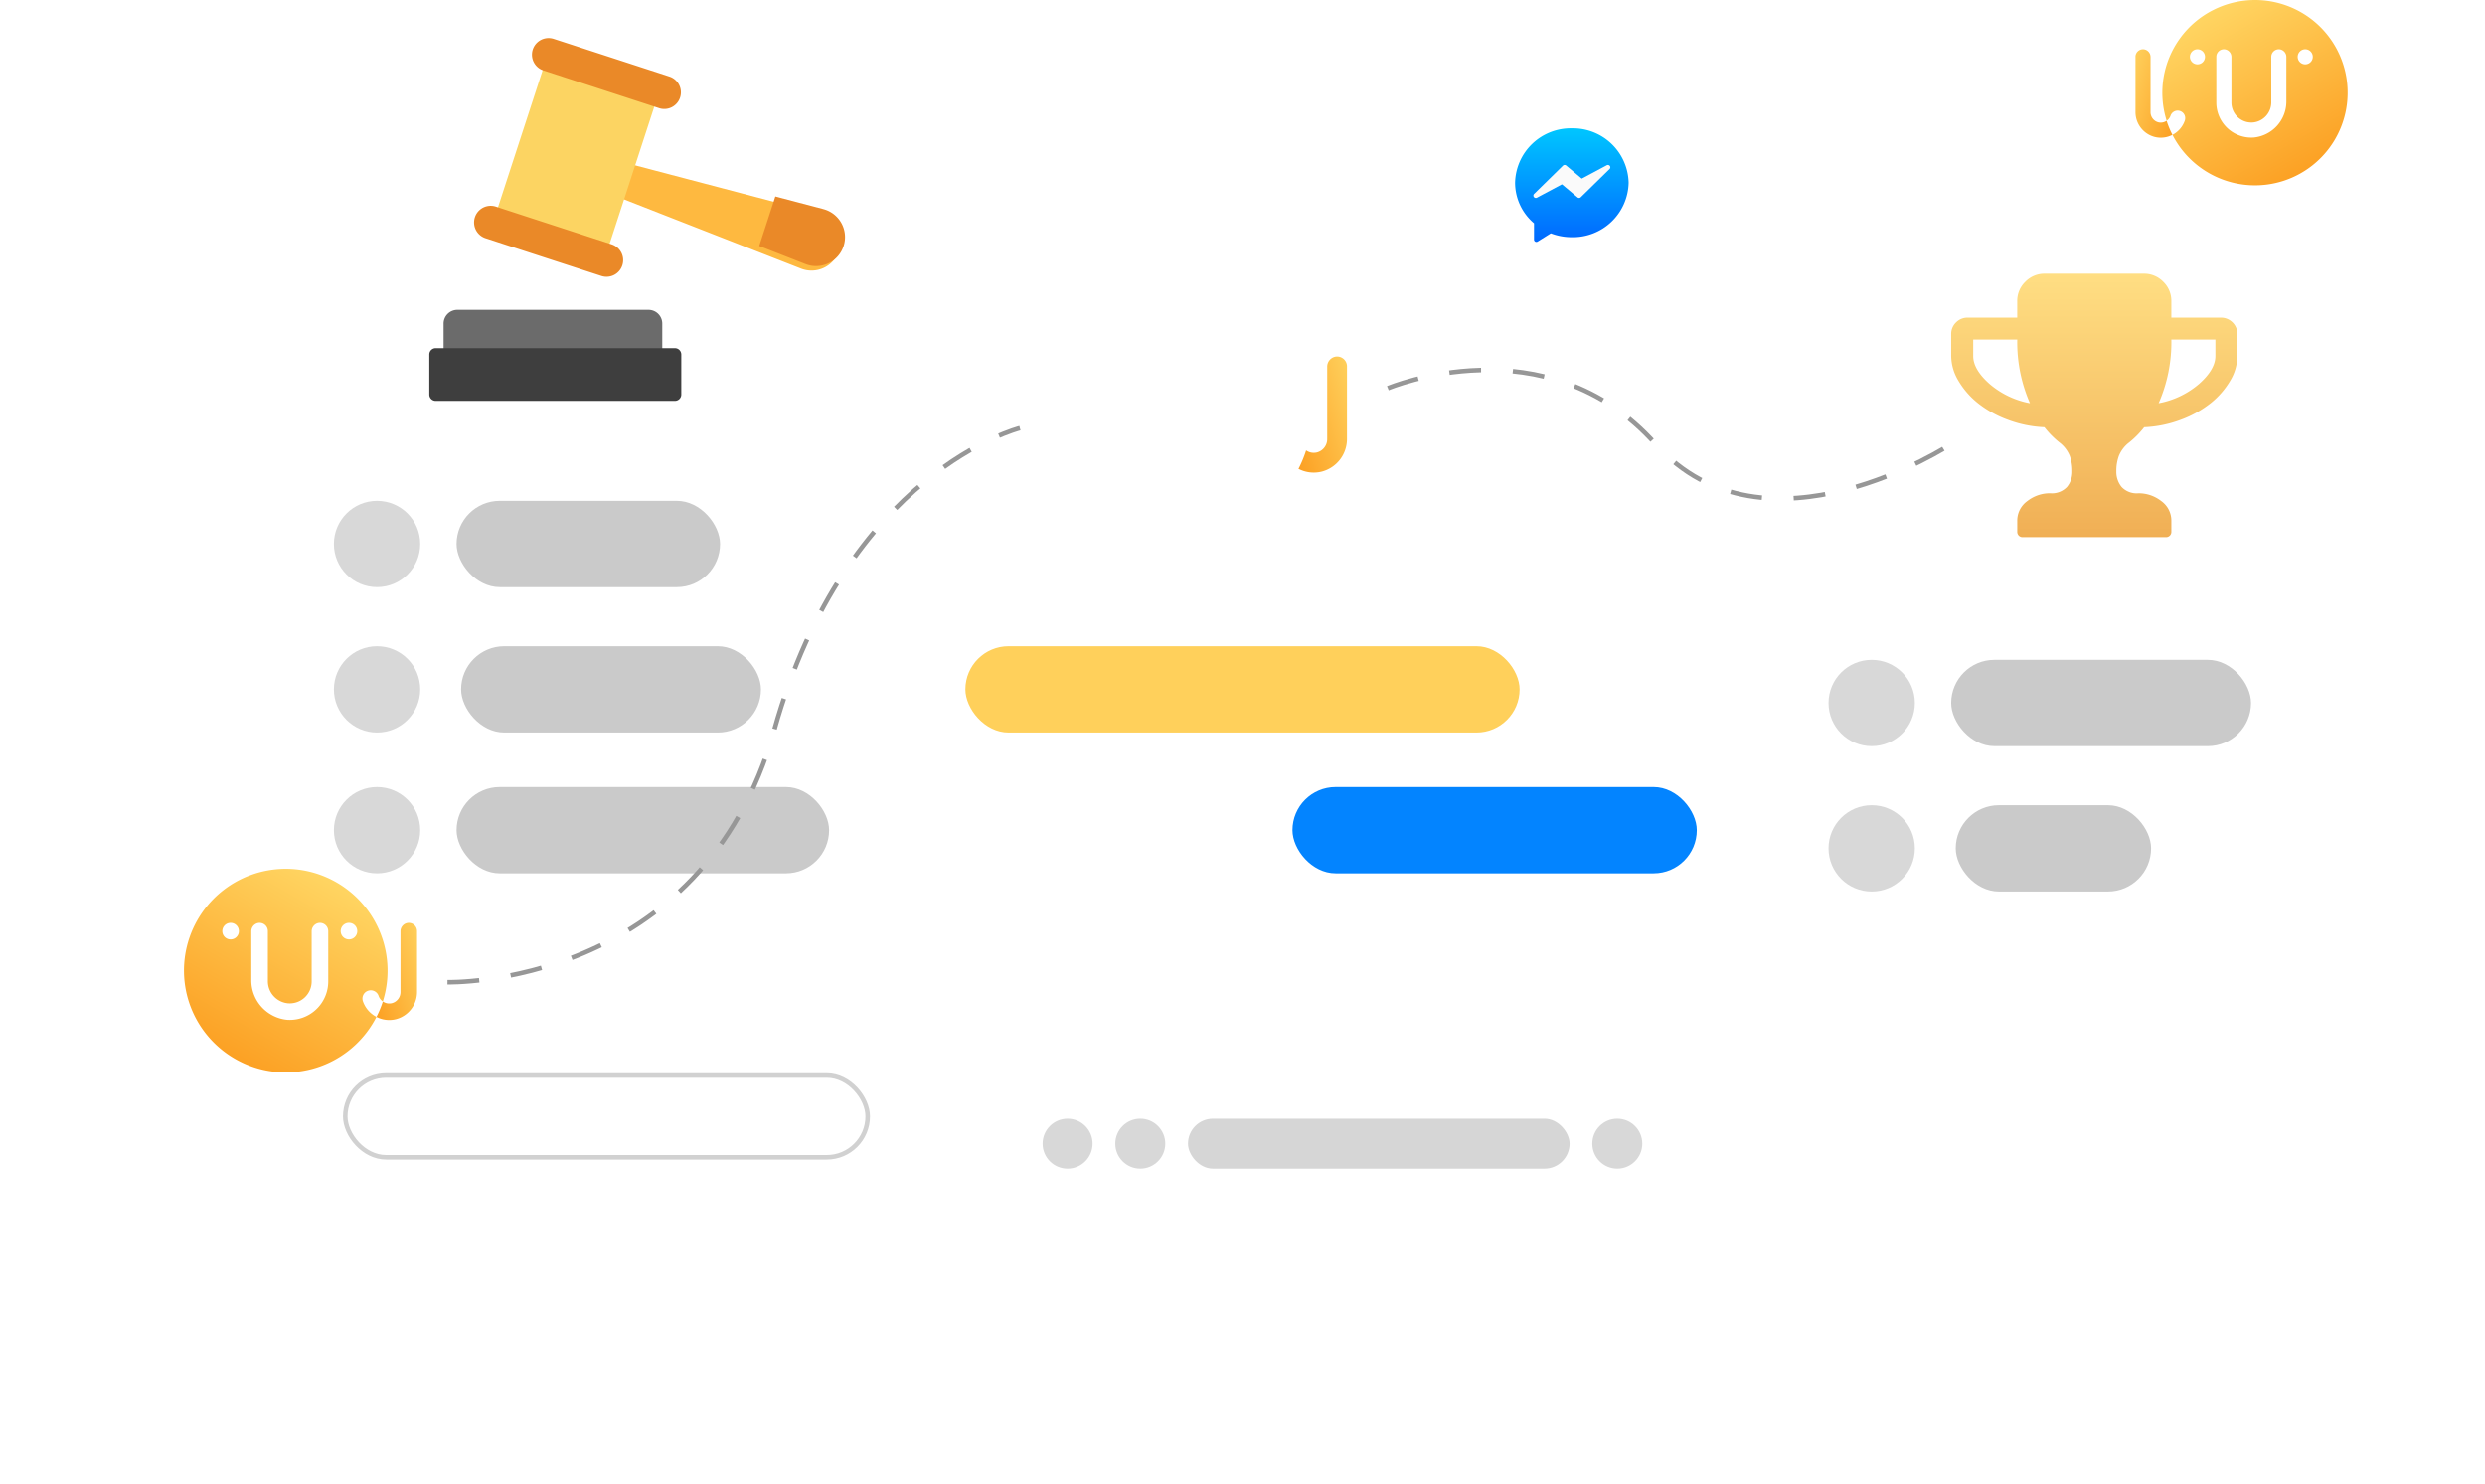 <svg xmlns="http://www.w3.org/2000/svg" xmlns:xlink="http://www.w3.org/1999/xlink" width="547" height="326.746" viewBox="0 0 547 326.746"><defs><style>.a{fill:#fff;}.b{fill:#cacaca;}.c{fill:#d8d8d8;}.d{fill:url(#m);}.e{fill:#fafafa;}.f{fill:#0384ff;}.g{fill:#ffd05b;}.h{fill:#d6d6d6;}.i,.p,.v{fill:none;}.i{stroke:#d1d1d1;}.i,.p{stroke-miterlimit:10;}.j{fill:#6b6b6b;}.k{fill:#3e3e3e;}.l{fill:#feb940;}.m{fill:#ea8928;}.n{fill:#fcd462;}.o{fill:url(#ap);}.p{stroke:#979797;stroke-dasharray:7;}.q{fill:url(#aq);}.r{fill:url(#ar);}.s{fill:url(#au);}.t{fill:url(#av);}.u{stroke:none;}.w{filter:url(#an);}.x{filter:url(#al);}.y{filter:url(#aj);}.z{filter:url(#ah);}.aa{filter:url(#af);}.ab{filter:url(#ad);}.ac{filter:url(#ab);}.ad{filter:url(#z);}.ae{filter:url(#x);}.af{filter:url(#v);}.ag{filter:url(#t);}.ah{filter:url(#r);}.ai{filter:url(#p);}.aj{filter:url(#n);}.ak{filter:url(#k);}.al{filter:url(#i);}.am{filter:url(#g);}.an{filter:url(#e);}.ao{filter:url(#c);}.ap{filter:url(#a);}</style><filter id="a" x="329" y="7.746" width="218" height="319" filterUnits="userSpaceOnUse"><feOffset dx="-23" dy="25" input="SourceAlpha"/><feGaussianBlur stdDeviation="12.5" result="b"/><feFlood flood-opacity="0.078"/><feComposite operator="in" in2="b"/><feComposite in="SourceGraphic"/></filter><filter id="c" x="425" y="140.746" width="75" height="28" filterUnits="userSpaceOnUse"><feOffset dx="-3" dy="4" input="SourceAlpha"/><feGaussianBlur stdDeviation="1.5" result="d"/><feFlood flood-opacity="0.078"/><feComposite operator="in" in2="d"/><feComposite in="SourceGraphic"/></filter><filter id="e" x="398" y="140.746" width="28" height="28" filterUnits="userSpaceOnUse"><feOffset dx="-2" dy="4" input="SourceAlpha"/><feGaussianBlur stdDeviation="1.5" result="f"/><feFlood flood-opacity="0.078"/><feComposite operator="in" in2="f"/><feComposite in="SourceGraphic"/></filter><filter id="g" x="398" y="172.746" width="28" height="28" filterUnits="userSpaceOnUse"><feOffset dx="-2" dy="4" input="SourceAlpha"/><feGaussianBlur stdDeviation="1.5" result="h"/><feFlood flood-opacity="0.078"/><feComposite operator="in" in2="h"/><feComposite in="SourceGraphic"/></filter><filter id="i" x="426" y="172.746" width="52" height="28" filterUnits="userSpaceOnUse"><feOffset dx="-3" dy="4" input="SourceAlpha"/><feGaussianBlur stdDeviation="1.5" result="j"/><feFlood flood-opacity="0.078"/><feComposite operator="in" in2="j"/><feComposite in="SourceGraphic"/></filter><filter id="k" x="164" y="8.746" width="218" height="318" filterUnits="userSpaceOnUse"><feOffset dx="-23" dy="25" input="SourceAlpha"/><feGaussianBlur stdDeviation="12.5" result="l"/><feFlood flood-opacity="0.078"/><feComposite operator="in" in2="l"/><feComposite in="SourceGraphic"/></filter><linearGradient id="m" x1="0.5" x2="0.5" y2="1" gradientUnits="objectBoundingBox"><stop offset="0" stop-color="#00c6ff"/><stop offset="1" stop-color="#0068ff"/></linearGradient><filter id="n" x="278.5" y="167.246" width="101" height="31" filterUnits="userSpaceOnUse"><feOffset dx="-4" dy="5" input="SourceAlpha"/><feGaussianBlur stdDeviation="2" result="o"/><feFlood flood-color="#0384ff" flood-opacity="0.102"/><feComposite operator="in" in2="o"/><feComposite in="SourceGraphic"/></filter><filter id="p" x="208" y="137.746" width="131" height="28" filterUnits="userSpaceOnUse"><feOffset dx="-3" dy="4" input="SourceAlpha"/><feGaussianBlur stdDeviation="1.5" result="q"/><feFlood flood-opacity="0.078"/><feComposite operator="in" in2="q"/><feComposite in="SourceGraphic"/></filter><filter id="r" x="0" y="8.746" width="218" height="318" filterUnits="userSpaceOnUse"><feOffset dx="-23" dy="25" input="SourceAlpha"/><feGaussianBlur stdDeviation="12.5" result="s"/><feFlood flood-opacity="0.078"/><feComposite operator="in" in2="s"/><feComposite in="SourceGraphic"/></filter><filter id="t" x="96" y="105.746" width="67" height="28" filterUnits="userSpaceOnUse"><feOffset dx="-3" dy="4" input="SourceAlpha"/><feGaussianBlur stdDeviation="1.5" result="u"/><feFlood flood-opacity="0.078"/><feComposite operator="in" in2="u"/><feComposite in="SourceGraphic"/></filter><filter id="v" x="69" y="105.746" width="28" height="28" filterUnits="userSpaceOnUse"><feOffset dx="-2" dy="4" input="SourceAlpha"/><feGaussianBlur stdDeviation="1.5" result="w"/><feFlood flood-opacity="0.078"/><feComposite operator="in" in2="w"/><feComposite in="SourceGraphic"/></filter><filter id="x" x="69" y="137.746" width="28" height="28" filterUnits="userSpaceOnUse"><feOffset dx="-2" dy="4" input="SourceAlpha"/><feGaussianBlur stdDeviation="1.5" result="y"/><feFlood flood-opacity="0.078"/><feComposite operator="in" in2="y"/><feComposite in="SourceGraphic"/></filter><filter id="z" x="97" y="137.746" width="75" height="28" filterUnits="userSpaceOnUse"><feOffset dx="-3" dy="4" input="SourceAlpha"/><feGaussianBlur stdDeviation="1.5" result="aa"/><feFlood flood-opacity="0.078"/><feComposite operator="in" in2="aa"/><feComposite in="SourceGraphic"/></filter><filter id="ab" x="69" y="168.746" width="28" height="28" filterUnits="userSpaceOnUse"><feOffset dx="-2" dy="4" input="SourceAlpha"/><feGaussianBlur stdDeviation="1.5" result="ac"/><feFlood flood-opacity="0.078"/><feComposite operator="in" in2="ac"/><feComposite in="SourceGraphic"/></filter><filter id="ad" x="96" y="168.746" width="91" height="28" filterUnits="userSpaceOnUse"><feOffset dx="-3" dy="4" input="SourceAlpha"/><feGaussianBlur stdDeviation="1.5" result="ae"/><feFlood flood-opacity="0.078"/><feComposite operator="in" in2="ae"/><feComposite in="SourceGraphic"/></filter><filter id="af" x="93.14" y="63.705" width="57.14" height="22.712" filterUnits="userSpaceOnUse"><feOffset dx="-1" dy="3" input="SourceAlpha"/><feGaussianBlur stdDeviation="1.5" result="ag"/><feFlood flood-opacity="0.2"/><feComposite operator="in" in2="ag"/><feComposite in="SourceGraphic"/></filter><filter id="ah" x="90" y="72.143" width="64.465" height="20.603" filterUnits="userSpaceOnUse"><feOffset dx="-1" dy="3" input="SourceAlpha"/><feGaussianBlur stdDeviation="1.5" result="ai"/><feFlood flood-opacity="0.2"/><feComposite operator="in" in2="ai"/><feComposite in="SourceGraphic"/></filter><filter id="aj" x="130.988" y="32.476" width="57.019" height="30.089" filterUnits="userSpaceOnUse"><feOffset dx="-1" dy="1" input="SourceAlpha"/><feGaussianBlur stdDeviation="1" result="ak"/><feFlood flood-opacity="0.302"/><feComposite operator="in" in2="ak"/><feComposite in="SourceGraphic"/></filter><filter id="al" x="104.923" y="10.45" width="42.766" height="51.383" filterUnits="userSpaceOnUse"><feOffset dx="-1" dy="1" input="SourceAlpha"/><feGaussianBlur stdDeviation="1" result="am"/><feFlood flood-opacity="0.302"/><feComposite operator="in" in2="am"/><feComposite in="SourceGraphic"/></filter><filter id="an" x="101.361" y="42.306" width="38.79" height="21.615" filterUnits="userSpaceOnUse"><feOffset dx="-1" dy="1" input="SourceAlpha"/><feGaussianBlur stdDeviation="1" result="ao"/><feFlood flood-opacity="0.302"/><feComposite operator="in" in2="ao"/><feComposite in="SourceGraphic"/></filter><linearGradient id="ap" x1="0.5" x2="0.5" y2="1" gradientUnits="objectBoundingBox"><stop offset="0" stop-color="#ffde83"/><stop offset="1" stop-color="#f0af55"/></linearGradient><linearGradient id="aq" x1="1.251" y1="0.097" x2="0.035" y2="0.976" gradientUnits="objectBoundingBox"><stop offset="0" stop-color="#ffd562"/><stop offset="1" stop-color="#fca124"/></linearGradient><linearGradient id="ar" x1="0.75" y1="0.067" x2="0.25" y2="0.933" xlink:href="#aq"/><linearGradient id="au" x1="-0.251" y1="0.097" x2="0.965" y2="0.976" xlink:href="#aq"/><linearGradient id="av" x1="0.25" y1="0.067" x2="0.75" y2="0.933" xlink:href="#aq"/></defs><g transform="translate(-110.5 -1090.754)"><g transform="translate(500 1111)"><g class="ap" transform="matrix(1, 0, 0, 1, -389.5, -20.25)"><rect class="a" width="143" height="244" rx="11" transform="translate(389.5 20.25)"/></g><g class="ao" transform="matrix(1, 0, 0, 1, -389.5, -20.25)"><rect class="b" width="66" height="19" rx="9.5" transform="translate(432.5 141.25)"/></g><g class="an" transform="matrix(1, 0, 0, 1, -389.5, -20.25)"><circle class="c" cx="9.5" cy="9.5" r="9.5" transform="translate(404.5 141.25)"/></g><g class="am" transform="matrix(1, 0, 0, 1, -389.5, -20.25)"><circle class="c" cx="9.5" cy="9.5" r="9.5" transform="translate(404.5 173.25)"/></g><g class="al" transform="matrix(1, 0, 0, 1, -389.5, -20.25)"><rect class="b" width="43" height="19" rx="9.5" transform="translate(433.5 173.25)"/></g></g><g transform="translate(326 1112)"><g class="ak" transform="matrix(1, 0, 0, 1, -215.5, -21.25)"><rect class="a" width="143" height="243" rx="11" transform="translate(224.5 21.25)"/></g><g transform="translate(118 7)"><path class="d" d="M12.5,0A12.261,12.261,0,0,0,0,11.98,11.751,11.751,0,0,0,4.167,20.9v3.583a.521.521,0,0,0,.8.442l2.9-1.813a12.9,12.9,0,0,0,4.633.851A12.261,12.261,0,0,0,25,11.98,12.261,12.261,0,0,0,12.5,0Z" transform="translate(0 0)"/><path class="e" d="M16.829.208a.536.536,0,0,0-.677-.145L10.647,3,7.223.126A.537.537,0,0,0,6.5.153L.154,6.374a.511.511,0,0,0,0,.733A.537.537,0,0,0,.782,7.2l5.5-2.939L9.713,7.133a.537.537,0,0,0,.719-.027L16.782.885A.511.511,0,0,0,16.829.208Z" transform="translate(4.032 8.065)"/></g><circle class="c" cx="5.5" cy="5.5" r="5.5" transform="translate(14 225)"/><circle class="c" cx="5.5" cy="5.5" r="5.5" transform="translate(30 225)"/><circle class="c" cx="5.5" cy="5.5" r="5.5" transform="translate(135 225)"/><g class="aj" transform="matrix(1, 0, 0, 1, -215.5, -21.25)"><rect class="f" width="89" height="19" rx="9.5" transform="translate(288.5 168.25)"/></g><g class="ai" transform="matrix(1, 0, 0, 1, -215.5, -21.25)"><rect class="g" width="122" height="19" rx="9.5" transform="translate(215.5 138.25)"/></g><rect class="h" width="84" height="11" rx="5.5" transform="translate(46 225)"/></g><g transform="translate(171 1099)"><g class="ah" transform="matrix(1, 0, 0, 1, -60.5, -8.25)"><rect class="a" width="143" height="243" rx="11" transform="translate(60.5 21.25)"/></g><g class="ag" transform="matrix(1, 0, 0, 1, -60.5, -8.25)"><rect class="b" width="58" height="19" rx="9.5" transform="translate(103.5 106.25)"/></g><g class="af" transform="matrix(1, 0, 0, 1, -60.5, -8.25)"><circle class="c" cx="9.5" cy="9.5" r="9.5" transform="translate(75.5 106.25)"/></g><g class="ae" transform="matrix(1, 0, 0, 1, -60.5, -8.25)"><circle class="c" cx="9.5" cy="9.5" r="9.5" transform="translate(75.5 138.25)"/></g><g class="ad" transform="matrix(1, 0, 0, 1, -60.5, -8.25)"><rect class="b" width="66" height="19" rx="9.5" transform="translate(104.5 138.25)"/></g><g class="ac" transform="matrix(1, 0, 0, 1, -60.5, -8.25)"><circle class="c" cx="9.5" cy="9.5" r="9.5" transform="translate(75.5 169.25)"/></g><g class="ab" transform="matrix(1, 0, 0, 1, -60.5, -8.25)"><rect class="b" width="82" height="19" rx="9.5" transform="translate(103.5 169.25)"/></g><g class="i" transform="translate(15 228)"><rect class="u" width="116" height="19" rx="9.5"/><rect class="v" x="0.5" y="0.5" width="115" height="18" rx="9"/></g><g transform="translate(35)"><g class="aa" transform="matrix(1, 0, 0, 1, -95.5, -8.25)"><path class="j" d="M48.14,13.712V3.1A3.036,3.036,0,0,0,45.167,0H2.972A3.036,3.036,0,0,0,0,3.1V13.712Z" transform="translate(98.64 65.2)"/></g><g class="z" transform="matrix(1, 0, 0, 1, -95.5, -8.25)"><path class="k" d="M54.039,0H1.426A1.4,1.4,0,0,0,0,1.363V10.24A1.4,1.4,0,0,0,1.426,11.6H54.039a1.4,1.4,0,0,0,1.426-1.363V1.363A1.4,1.4,0,0,0,54.039,0Z" transform="translate(95.5 73.64)"/></g><g transform="translate(-10.717 -17.855)"><g class="y" transform="matrix(1, 0, 0, 1, -84.78, 9.61)"><path class="l" d="M51.435,43.133l-2.31,7.092L91.444,66.781a6.374,6.374,0,1,0,3.942-12.1Z" transform="translate(85.86 -8.66)"/></g><path class="m" d="M94.214,54.36,83.632,51.58l-3.549,10.9,10.189,3.986a6.374,6.374,0,1,0,3.942-12.1Z" transform="translate(2.252 1.272)"/><g class="x" transform="matrix(1, 0, 0, 1, -84.78, 9.61)"><path class="n" d="M0,0H39.294V25.851H0Z" transform="translate(108.92 49.82) rotate(-71.95)"/></g><g transform="translate(20.577 17.975)"><path class="m" d="M62.122,26.454l-25.472-8.3a3.658,3.658,0,0,0-2.266,6.956l25.472,8.3a3.658,3.658,0,1,0,2.266-6.956Z" transform="translate(-20.15 -17.975)"/><g class="w" transform="matrix(1, 0, 0, 1, -105.36, -8.37)"><path class="m" d="M50.841,61.083l-25.472-8.3A3.658,3.658,0,0,0,23.1,59.741l25.472,8.3a3.658,3.658,0,1,0,2.266-6.956Z" transform="translate(84.78 -8.3)"/></g></g></g></g></g><g transform="translate(540 1151)"><path class="o" d="M47.25,58H15.75a1.163,1.163,0,0,1-1.211-1.208V54.375a5.283,5.283,0,0,1,2.215-4.324,8.06,8.06,0,0,1,5.054-1.718,4.538,4.538,0,0,0,3.691-1.4A5.231,5.231,0,0,0,26.653,43.5a9.572,9.572,0,0,0-.549-3.38,7.076,7.076,0,0,0-1.987-2.739,20.25,20.25,0,0,1-3.6-3.586,25.877,25.877,0,0,1-8.159-1.68,23.684,23.684,0,0,1-6.55-3.682,18.11,18.11,0,0,1-4.24-4.909A10.778,10.778,0,0,1,0,18.125V13.291a3.5,3.5,0,0,1,1.06-2.568A3.524,3.524,0,0,1,3.634,9.666h10.9V6.042a5.836,5.836,0,0,1,1.779-4.267A5.865,5.865,0,0,1,20.6,0H42.4a5.865,5.865,0,0,1,4.279,1.775,5.833,5.833,0,0,1,1.779,4.267V9.666h10.9A3.617,3.617,0,0,1,63,13.291v4.834a10.778,10.778,0,0,1-1.571,5.4,18.109,18.109,0,0,1-4.24,4.909,23.7,23.7,0,0,1-6.549,3.682,25.888,25.888,0,0,1-8.16,1.68,20.218,20.218,0,0,1-3.6,3.586A7.1,7.1,0,0,0,36.9,40.121a9.574,9.574,0,0,0-.548,3.38A5.235,5.235,0,0,0,37.5,46.936a4.54,4.54,0,0,0,3.691,1.4,8.06,8.06,0,0,1,5.054,1.718,5.281,5.281,0,0,1,2.215,4.324v2.417A1.162,1.162,0,0,1,47.25,58Zm1.211-43.5a33.445,33.445,0,0,1-2.8,14.009,18.946,18.946,0,0,0,8.916-4.267c2.374-2.1,3.577-4.162,3.577-6.117V14.5Zm-43.615,0v3.625c0,1.955,1.2,4.013,3.577,6.117a18.939,18.939,0,0,0,8.916,4.268,33.454,33.454,0,0,1-2.8-14.01Z"/></g><path class="p" d="M0,121.968s55.981,1.376,71.94-55.542S126,0,126,0" transform="translate(209 1185)"/><path class="p" d="M0,5.2S34.787-9.534,58.914,17.489s65.086,0,65.086,0" transform="translate(416 1171)"/><g transform="translate(-135 -135)"><path class="a" d="M52.169,14.187V27.512a6.2,6.2,0,0,1-4.617,6.05,6.1,6.1,0,0,1-4.317-.5,22.259,22.259,0,1,1,1.407-3.4,2.47,2.47,0,0,0,1.983.378,2.525,2.525,0,0,0,1.9-2.478V14.267a1.871,1.871,0,0,1,1.587-1.892,1.824,1.824,0,0,1,2.056,1.811Z" transform="translate(285.129 1416.542)"/><path class="q" d="M171.535,47.509V60.834a6.2,6.2,0,0,1-4.617,6.05,6.1,6.1,0,0,1-4.317-.5,22.13,22.13,0,0,0,1.407-3.4,2.47,2.47,0,0,0,1.983.378,2.525,2.525,0,0,0,1.9-2.478V47.59a1.871,1.871,0,0,1,1.587-1.892,1.824,1.824,0,0,1,2.056,1.811Z" transform="translate(165.764 1383.22)"/><path class="r" d="M22.417,0A22.408,22.408,0,1,0,42.376,32.6l-.13-.068a6.12,6.12,0,0,1-2.851-3.372,1.824,1.824,0,0,1,3.45-1.188,2.475,2.475,0,0,0,.813,1.139,1.261,1.261,0,0,0,.12.086A22.426,22.426,0,0,0,22.417,0ZM12.062,14.086a1.824,1.824,0,1,1-.5-1.651A1.824,1.824,0,0,1,12.062,14.086ZM31.768,24.8a8.476,8.476,0,0,1-9.015,8.45,8.74,8.74,0,0,1-7.921-8.6V13.81a1.871,1.871,0,0,1,1.592-1.892,1.824,1.824,0,0,1,2.053,1.811V24.69a4.888,4.888,0,0,0,4.37,4.912,4.828,4.828,0,0,0,5.271-4.8V13.81a1.871,1.871,0,0,1,1.595-1.892,1.824,1.824,0,0,1,2.053,1.811Zm6.35-10.717a1.824,1.824,0,1,1-.5-1.651,1.824,1.824,0,0,1,.5,1.651Z" transform="translate(285.988 1417)"/></g><g transform="translate(59.695 -262)"><path class="a" d="M62.117,16.833V32.757a7.411,7.411,0,0,1-5.518,7.23,7.293,7.293,0,0,1-5.16-.6,26.6,26.6,0,1,1,1.681-4.067,2.952,2.952,0,0,0,2.37.452,3.017,3.017,0,0,0,2.273-2.961V16.93a2.236,2.236,0,0,1,1.9-2.261,2.18,2.18,0,0,1,2.457,2.164Z" transform="translate(285.188 1416.574)"/><path class="q" d="M173.277,47.865V63.789a7.411,7.411,0,0,1-5.518,7.23,7.293,7.293,0,0,1-5.16-.6,26.447,26.447,0,0,0,1.681-4.067,2.952,2.952,0,0,0,2.37.452,3.017,3.017,0,0,0,2.273-2.961V47.962a2.236,2.236,0,0,1,1.9-2.261,2.18,2.18,0,0,1,2.457,2.164Z" transform="translate(174.027 1385.542)"/><path class="r" d="M26.787,0A26.779,26.779,0,1,0,50.639,38.963l-.156-.081a7.314,7.314,0,0,1-3.407-4.029,2.18,2.18,0,0,1,4.123-1.42,2.958,2.958,0,0,0,.972,1.361,1.507,1.507,0,0,0,.143.1A26.8,26.8,0,0,0,26.787,0ZM14.413,16.833a2.18,2.18,0,1,1-.6-1.973A2.18,2.18,0,0,1,14.413,16.833Zm23.55,12.807a10.129,10.129,0,0,1-10.774,10.1,10.445,10.445,0,0,1-9.466-10.276V16.5a2.236,2.236,0,0,1,1.9-2.261,2.18,2.18,0,0,1,2.454,2.164v13.1a5.841,5.841,0,0,0,5.222,5.87,5.77,5.77,0,0,0,6.3-5.736V16.5a2.236,2.236,0,0,1,1.906-2.261,2.18,2.18,0,0,1,2.454,2.164Zm7.588-12.807a2.18,2.18,0,1,1-.6-1.973,2.18,2.18,0,0,1,.6,1.973Z" transform="translate(285.988 1417)"/></g><g transform="translate(580.565 1090.754)"><path class="a" d="M1.174,12.972V25.1a5.646,5.646,0,0,0,4.2,5.509,5.556,5.556,0,0,0,3.931-.455,20.267,20.267,0,1,0-1.281-3.1,2.249,2.249,0,0,1-1.805.344,2.3,2.3,0,0,1-1.732-2.256v-12.1a1.7,1.7,0,0,0-1.445-1.722,1.661,1.661,0,0,0-1.872,1.649Z" transform="translate(-1.174 -0.472)"/><path class="s" d="M162.6,47.345V59.478a5.646,5.646,0,0,0,4.2,5.509,5.556,5.556,0,0,0,3.931-.455,20.151,20.151,0,0,1-1.281-3.1,2.249,2.249,0,0,1-1.805.344,2.3,2.3,0,0,1-1.732-2.256v-12.1a1.7,1.7,0,0,0-1.445-1.722,1.661,1.661,0,0,0-1.872,1.649Z" transform="translate(-162.6 -34.845)"/><path class="t" d="M20.415,0A20.4,20.4,0,1,1,2.242,29.686l.119-.062a5.573,5.573,0,0,0,2.6-3.07,1.661,1.661,0,0,0-3.141-1.082,2.254,2.254,0,0,1-.74,1.037,1.149,1.149,0,0,1-.109.078A20.419,20.419,0,0,1,20.415,0Zm9.428,12.825a1.661,1.661,0,1,0,.455-1.5A1.661,1.661,0,0,0,29.843,12.825ZM11.9,22.583a7.717,7.717,0,0,0,8.208,7.694,7.958,7.958,0,0,0,7.212-7.829V12.574a1.7,1.7,0,0,0-1.45-1.722A1.661,1.661,0,0,0,24,12.5v9.981a4.45,4.45,0,0,1-3.978,4.472,4.4,4.4,0,0,1-4.8-4.37V12.574a1.7,1.7,0,0,0-1.452-1.722A1.661,1.661,0,0,0,11.9,12.5ZM6.119,12.825a1.661,1.661,0,1,0,.455-1.5,1.661,1.661,0,0,0-.455,1.5Z" transform="translate(5.893)"/></g></g></svg>